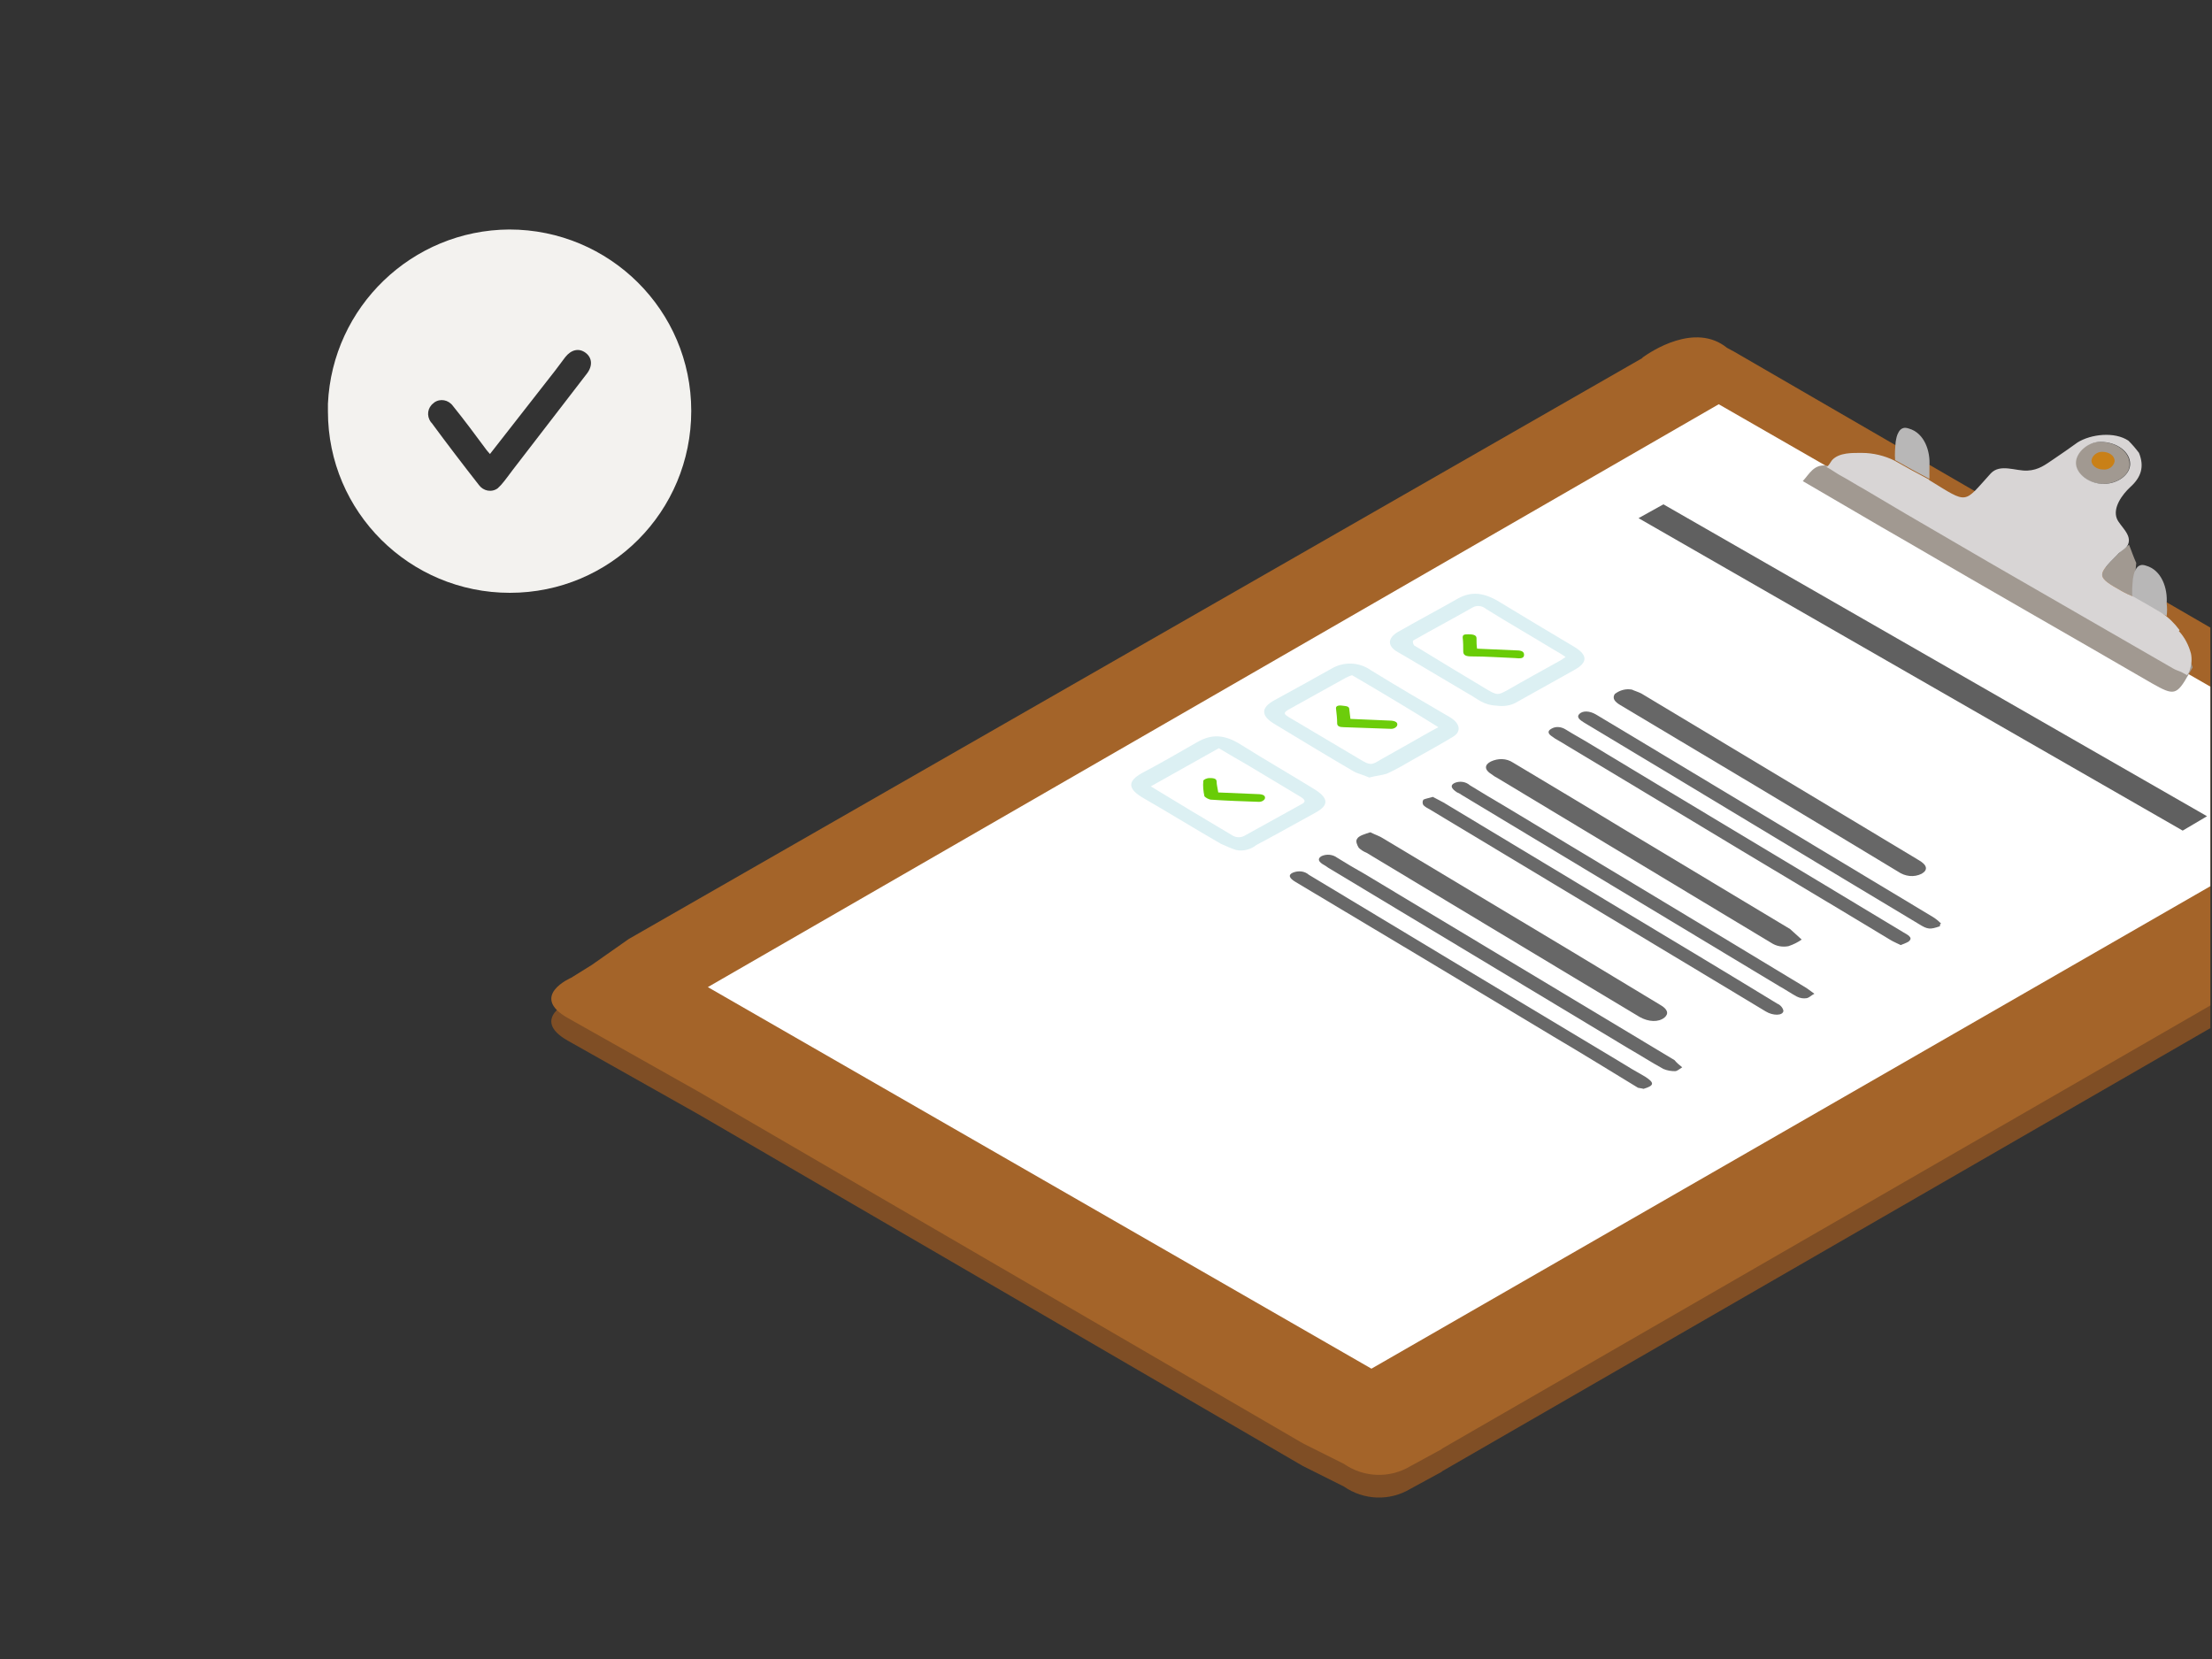 <?xml version="1.0" encoding="utf-8"?>
<!-- Generator: Adobe Illustrator 24.3.0, SVG Export Plug-In . SVG Version: 6.00 Build 0)  -->
<svg version="1.1" id="Layer_1" xmlns="http://www.w3.org/2000/svg" xmlns:xlink="http://www.w3.org/1999/xlink" x="0px" y="0px"
	 viewBox="0 0 400 300" style="enable-background:new 0 0 400 300;" xml:space="preserve">
<rect x="0" y="0" width="400" height="300" fill="#333333" stroke="none"/>
<style type="text/css">
	.st0{fill:#F3F2EF;}
	.st1{clip-path:url(#SVGID_2_);}
	.st2{fill:#7F4E25;}
	.st3{fill:#A46429;}
	.st4{fill:#FFFFFF;}
	.st5{fill:#A19991;}
	.st6{fill:#B8B7B7;}
	.st7{fill:#D8D5D5;}
	.st8{fill:#C98017;}
	.st9{fill:#606060;}
	.st10{fill:#686868;}
	.st11{fill:#696969;}
	.st12{fill:#676767;}
	.st13{fill:#DCF0F3;}
	.st14{fill:#69CC06;}
	.st15{fill:#6CCD0B;}
</style>
<path class="st0" d="M92.1,41.5c18.1,0,32.9,14.6,32.9,32.8s-14.6,32.9-32.8,32.9c-18.1,0-32.9-14.6-32.9-32.8c0-0.5,0-0.9,0-1.4
	C60.1,55.5,74.5,41.6,92.1,41.5z M88.6,82.1c-0.3-0.3-0.4-0.5-0.6-0.7c-2-2.7-4-5.4-6.1-8c-0.8-1.1-2.3-1.4-3.4-0.6l-0.1,0.1
	c-1.1,0.8-1.3,2.3-0.5,3.4c0,0,0,0.1,0.1,0.1c2.8,3.8,5.7,7.6,8.6,11.3c0.8,1.1,2.3,1.4,3.4,0.6c0.2-0.2,0.4-0.4,0.6-0.6
	c0.8-0.9,1.4-1.8,2.1-2.7c4.5-5.8,8.9-11.6,13.4-17.4c1.1-1.4,1-2.9-0.2-3.8s-2.6-0.6-3.7,0.8c-0.6,0.8-1.2,1.6-1.8,2.4L88.6,82.1z"
	/>
<g>
	<g>
		<g>
			<defs>
				<rect id="SVGID_1_" x="-0.3" y="1.3" width="400" height="296"/>
			</defs>
			<clipPath id="SVGID_2_">
				<use xlink:href="#SVGID_1_"  style="overflow:visible;"/>
			</clipPath>
			<g class="st1">
				<path class="st2" d="M450.8,147.1L450.8,147.1L313.6,67.7l-1.3-0.7c-5.8-4.7-13.8,0.7-15.2,1.7l-0.4-0.4l0.4,0.4l-0.2,0.2l0,0
					l-183.2,105l-6.7,4.7l0,0l-3.7,2.3c0,0-7.7,3.3-0.6,7.3l23.6,13.3l109.3,63.6l7.4,3.7c3.6,2.5,8.3,2.7,12.1,0.4l5.7-3.1h-0.1
					l172.5-99.5l17.6-10.3C461.4,151.8,450.8,147.1,450.8,147.1z"/>
				<path class="st3" d="M450.8,143.1L450.8,143.1L313.6,63.6l-1.3-0.7c-5.8-4.7-13.8,0.7-15.2,1.7l-0.4-0.4l0.4,0.4l-0.2,0.2l0,0
					l-183.2,105l-6.7,4.7l0,0l-3.7,2.3c0,0-7.7,3.3-0.6,7.3l23.6,13.3L235.6,261l7.4,3.7c3.6,2.5,8.3,2.7,12.1,0.4l5.7-3.1h-0.1
					l172.5-99.5l17.6-10.3C461.4,147.8,450.8,143.1,450.8,143.1z"/>
				<polygon class="st4" points="248,247.5 128,178.5 310.8,73.1 431.1,142.2 				"/>
				<path class="st5" d="M330.3,84.2c0.3,0.1,0.5,0.3,0.8,0.4s0.4,0.3,0.6,0.5c9.4,5.5,18.8,11,28.2,16.4l33.3,19.2
					c0.5,0.3,1,0.4,1.6,0.7c0.4-0.9,0.7-1.7,1.1-2.5l0.6,1.8c-0.2,0.4-0.5,0.8-0.7,1.2c-2.2,3.9-2.7,3.9-6.6,1.7
					c-14.8-8.6-29.6-17-44.3-25.6c-6.3-3.6-12.5-7.3-18.9-11C327.2,85.7,328,83.9,330.3,84.2z"/>
				<path class="st5" d="M386.3,101.8c-0.2,2-0.3,4-0.5,6.1c-0.7-0.3-1.4-0.6-2.1-1c-4.6-2.6-4.6-2.8-0.8-6.6
					c0.7-0.7,1.4-1.2,2.1-1.8C385.4,99.5,385.8,100.7,386.3,101.8z"/>
				<path class="st6" d="M348.9,86.6c-2.1-1.1-4.1-2.2-6.2-3.4c-0.1-1.1,0-2.2,0.1-3.3c0.1-0.6,0.2-1.2,0.5-1.7
					c0.2-0.4,0.5-0.7,0.9-0.8c0.3-0.1,0.7,0,1,0.1c2.8,0.8,3.9,4.1,3.7,6.8V86.6z"/>
				<path class="st6" d="M391.8,111.4c-2.1-1.1-4.1-2.2-6.2-3.4c-0.1-1.1,0-2.2,0.1-3.3c0.1-0.6,0.2-1.2,0.5-1.7
					c0.2-0.4,0.5-0.7,0.9-0.8c0.3-0.1,0.7,0,1,0.1c2.8,0.8,3.9,4.1,3.7,6.8C391.9,109.9,391.9,110.6,391.8,111.4z"/>
				<path class="st5" d="M380.3,87.5c-2.6,0-5-1.8-5-3.8s2.2-3.8,4.4-3.8c3,0,5.4,1.8,5.4,4C385.2,85.8,382.9,87.5,380.3,87.5z"/>
				<path class="st7" d="M394.1,113.9c-0.9-1.2-1.9-2.2-3.1-3c-1.7-1-3.4-2-5.2-3c-0.7-0.3-1.4-0.6-2.1-1c-4.6-2.6-4.6-2.8-0.8-6.6
					c0.5-0.6,1.6-1.1,1.9-1.8c0.8-1.8-1.4-3.3-2-4.7c-0.8-2,1-4.4,2.4-5.7c2-1.8,2.6-3.7,1.6-6.2c-0.6-0.8-1.2-1.5-1.9-2.2
					c-2.5-1.7-6.8-1.2-9.2,0.3c-1.4,1-2.8,2-4.3,3s-2.7,2-4.8,2.1s-4.9-1.3-6.6,0.5c-5,5.5-4,5.6-11,1.3c-0.1,0-0.1-0.1-0.2-0.2
					c-2.1-1.1-4.1-2.2-6.2-3.4c-1.8-0.9-3.9-1.4-5.9-1.4c-1.7,0-4.1-0.1-5.4,1.3c-0.2,0.2-0.7,1.3-1.1,1.2c1,0.5,2,1.3,3,1.8
					c1.3,0.7,2.5,1.5,3.8,2.2c2.5,1.5,5.1,3,7.6,4.5c5,2.9,10.1,5.9,15.1,8.8l33.3,19.2c0.5,0.3,1,0.4,1.6,0.7l0.9,0.5
					c0.2-0.3,0.4-0.6,0.5-1c0.3-0.9,0.4-1.9,0.2-2.9c-0.4-1.5-1.1-2.9-2.2-4.1C394.2,114,394.1,114,394.1,113.9z M375.4,83.7
					c0-1.9,2.2-3.8,4.4-3.8c3,0,5.4,1.8,5.4,4c0,1.9-2.2,3.6-4.8,3.6S375.4,85.7,375.4,83.7z"/>
				<path class="st8" d="M380.3,84.9c-1.1,0-2.1-0.7-2.1-1.6c0.1-0.9,1-1.6,1.9-1.6c1.3,0,2.3,0.7,2.3,1.7
					C382.2,84.4,381.3,85,380.3,84.9z"/>
				<polygon class="st9" points="394.7,150.2 399.1,147.6 300.8,91.2 296.3,93.7 				"/>
				<path class="st10" d="M296.2,196.7c-5.1-3.1-10.1-6.2-15.2-9.2c-15.6-9.4-31.1-18.7-46.7-28c-1.2-0.7-1.4-1.3-0.5-1.7
					c1-0.4,2.1-0.3,2.9,0.4c18.6,11.2,37.2,22.4,55.9,33.6c1.6,1,3.3,2,4.9,2.9c1.7,1.1,1.7,1.6-0.3,2.2
					C296.9,196.8,296.6,196.8,296.2,196.7z"/>
				<path class="st11" d="M350.8,167.5c-1.8,0.6-2.2,0.6-3.8-0.4c-20.2-12.1-40.3-24.3-60.5-36.4c-0.8-0.5-1.5-1-0.9-1.6
					s1.8-0.6,3,0.1l9,5.4l51.9,31.2c0.5,0.3,1,0.7,1.5,1.2C350.8,167.1,350.8,167.3,350.8,167.5z"/>
				<path class="st12" d="M295.1,124.7c0.4,0.2,1.1,0.4,1.7,0.7c12.1,7.3,24.2,14.5,36.3,21.8c4.6,2.8,9.2,5.5,13.8,8.3
					c1.6,0.9,1.8,1.8,0.6,2.5c-1.4,0.7-3,0.5-4.3-0.4c-16.7-10.1-33.4-20.1-50.2-30.1c-1-0.6-1.5-1.2-1-2
					C292.9,124.8,294,124.5,295.1,124.7z"/>
				<path class="st12" d="M325.8,169.9c-0.7,0.5-1.5,0.9-2.4,1.2c-1.1,0.2-2.2,0-3.1-0.6c-4.1-2.5-8.2-4.9-12.3-7.4
					c-12.4-7.5-24.8-14.9-37.2-22.4c-0.4-0.2-0.7-0.4-1.1-0.7c-1.3-0.8-1.3-1.7-0.1-2.3c1.3-0.6,2.8-0.6,4,0.2
					c6.5,3.9,12.9,7.7,19.3,11.6c10.3,6.2,20.5,12.3,30.8,18.5C324.4,168.6,325,169.2,325.8,169.9z"/>
				<path class="st12" d="M247.8,150.5c1,0.5,1.7,0.7,2.3,1.1c11.4,6.8,22.8,13.7,34.2,20.5l15.9,9.6c1.4,0.8,1.6,1.6,0.8,2.3
					c-1.1,0.9-2.9,0.8-4.5-0.1l-12-7.2c-12.5-7.5-24.9-15-37.4-22.5c-0.5-0.2-1-0.5-1.4-0.9c-0.3-0.5-0.6-1.2-0.3-1.6
					C245.7,151.1,246.9,150.8,247.8,150.5z"/>
				<path class="st13" d="M270.6,127.6c-2.4-0.1-3.5-1.3-5-2.1c-3.6-2.1-7.2-4.3-10.8-6.4c-0.8-0.5-1.6-0.9-2.4-1.4
					c-1.6-1.1-1.4-2.5,0.7-3.6c3.5-2,7.1-3.9,10.6-5.9c2.4-1.3,4.7-1.1,7.7,0.8c4.3,2.6,8.6,5.2,13,7.8c2.8,1.6,2.8,3,0.2,4.4
					l-10.2,5.7C273.3,127.6,271.9,127.8,270.6,127.6z M283.1,118.8c-0.7-0.5-1.4-0.9-2.1-1.3c-4.1-2.5-8.3-4.9-12.3-7.4
					c-0.7-0.6-1.7-0.7-2.5-0.2c-3.5,2-7.1,3.9-10.6,5.9c-0.2,0.1-0.1,0.6,0.1,0.9c0.3,0.2,0.7,0.4,1,0.6c4.1,2.5,8.2,5,12.4,7.5
					c1.6,0.9,1.8,0.9,3.3,0.1c3.3-1.9,6.6-3.7,10-5.6C282.6,119.1,282.9,119,283.1,118.8z"/>
				<path class="st13" d="M247.6,140.6c-1.1-0.5-2.1-0.7-2.8-1.1c-4.8-2.8-9.4-5.6-14.2-8.5c-2.6-1.5-2.7-3-0.1-4.4
					c3.5-1.9,6.9-3.8,10.3-5.7c2.2-1.3,5-1.2,7.1,0.3c4.7,2.9,9.5,5.7,14.3,8.5c1.7,1,2.2,2.5,0.6,3.5c-2.3,1.4-4.7,2.7-7,4
					c-1.6,0.9-3.2,1.9-5,2.7C249.9,140.2,248.7,140.3,247.6,140.6z M244.5,122.1c-0.4,0.1-0.8,0.3-1.2,0.5c-3.3,1.8-6.6,3.7-9.9,5.5
					c-1.5,0.8-1.4,1,0.2,1.9c4.1,2.4,8.2,4.9,12.3,7.3c1.8,1.1,2.1,1.1,3.7,0.1c1.8-1,3.7-2.1,5.5-3.1c1.6-0.9,3.3-1.9,5-2.8
					C255,128.3,249.8,125.2,244.5,122.1L244.5,122.1z"/>
				<path class="st13" d="M223.5,153.7c-0.9-0.3-1.8-0.7-2.7-1.1c-4.7-2.7-9.2-5.5-13.9-8.2c-3-1.7-3.1-3.1-0.4-4.6
					c3.4-1.8,6.7-3.7,10-5.6c2.6-1.5,4.9-1.4,7.8,0.4c4.3,2.7,8.8,5.3,13.2,8c2.8,1.7,2.9,3,0.3,4.4c-3.5,1.9-7,3.9-10.6,5.8
					C226.2,153.6,224.8,154,223.5,153.7z M208.1,142.2c5.1,3.1,9.9,6,14.8,8.9c0.7,0.4,1.5,0.4,2.2,0c3.4-1.9,6.9-3.8,10.3-5.7
					c0.8-0.4,0.6-0.8-0.2-1.3c-3.2-1.9-6.3-3.8-9.5-5.7c-1.7-1-3.5-2-5.3-3.1L208.1,142.2z"/>
				<path class="st11" d="M259.1,144.1c0.7,0.4,1.4,0.7,1.9,1c10.6,6.4,21.3,12.8,31.9,19.2c9.5,5.7,19,11.4,28.5,17.2
					c0.5,0.2,1,0.7,1.1,1.3c-0.1,0.9-1.9,0.9-3.2,0.1c-2.8-1.7-5.5-3.3-8.3-5c-17.5-10.5-34.9-21-52.4-31.5
					c-0.4-0.2-0.9-0.5-1.2-0.8c-0.2-0.3-0.2-0.7,0-1C257.8,144.4,258.5,144.3,259.1,144.1z"/>
				<path class="st11" d="M343.7,170.9c-0.8-0.4-1.3-0.6-1.8-0.9c-11.9-7.2-23.9-14.3-35.8-21.5c-8.1-4.9-16.2-9.7-24.3-14.6
					c-0.4-0.2-0.7-0.4-1.1-0.7c-0.8-0.5-0.9-1-0.2-1.4c0.8-0.5,1.8-0.4,2.6,0.1c1.6,1,3.3,1.9,4.9,2.9
					c18.7,11.3,37.5,22.5,56.2,33.8c0.7,0.4,1.7,0.9,1.1,1.5C345.1,170.4,344.4,170.6,343.7,170.9z"/>
				<path class="st11" d="M328.1,179.7c-0.6,0.3-0.9,0.7-1.4,0.8c-0.6,0.1-1.2,0-1.8-0.3c-1.1-0.6-2.1-1.3-3.2-1.9l-57.3-34.5
					c-0.3-0.2-0.6-0.4-0.9-0.5c-1.1-0.7-1.3-1.3-0.5-1.7c0.9-0.4,2-0.3,2.8,0.4c2.1,1.3,4.3,2.6,6.5,3.9
					c18.1,10.9,36.1,21.7,54.1,32.6C326.9,178.8,327.4,179.2,328.1,179.7z"/>
				<path class="st10" d="M304.2,193c-0.5,0.3-0.9,0.7-1.3,0.7c-0.7,0-1.4-0.1-2.1-0.4c-2.2-1.2-4.2-2.5-6.3-3.7
					c-18-10.8-36-21.7-54-32.5c-0.4-0.2-0.7-0.5-1.1-0.7c-0.9-0.5-1.3-1.1-0.4-1.6c0.9-0.4,2-0.3,2.8,0.3c1.6,1,3.3,2,4.9,2.9
					c18.7,11.2,37.4,22.5,56.1,33.7C303.2,192.2,303.7,192.6,304.2,193z"/>
				<path class="st14" d="M267.1,117.3l6.9,0.3c0.9,0,1.6,0.1,1.6,0.8s-0.7,0.7-1.6,0.6c-2.6-0.1-5.2-0.3-7.9-0.3
					c-1,0-1.5-0.2-1.5-0.9c0-0.8,0-1.7-0.1-2.5c0-0.5,0.2-0.6,1-0.6s1.5,0.1,1.5,0.7S267,116.7,267.1,117.3z"/>
				<path class="st15" d="M244.2,130l7,0.3c1.2,0,1.7,0.4,1.4,1c-0.2,0.3-0.6,0.5-1,0.5l-8.6-0.3c-0.8,0-1.2-0.2-1.2-0.7
					c0-0.9-0.1-1.7-0.2-2.6c-0.1-0.5,0.3-0.7,1.1-0.6c0.8,0.1,1.3,0.1,1.3,0.7C244.1,128.9,244.1,129.4,244.2,130z"/>
				<path class="st14" d="M220.3,143.3l7.1,0.3c1.2,0,1.5,0.4,1.3,0.9c-0.2,0.3-0.6,0.5-1,0.5c-2.9-0.1-5.9-0.2-8.8-0.4
					c-0.4-0.1-0.8-0.3-1.1-0.6c-0.2-0.9-0.3-1.9-0.2-2.8c0-0.2,0.6-0.5,1.1-0.5s1.3,0,1.3,0.6S220.2,142.6,220.3,143.3z"/>
			</g>
		</g>
	</g>
</g>
</svg>
